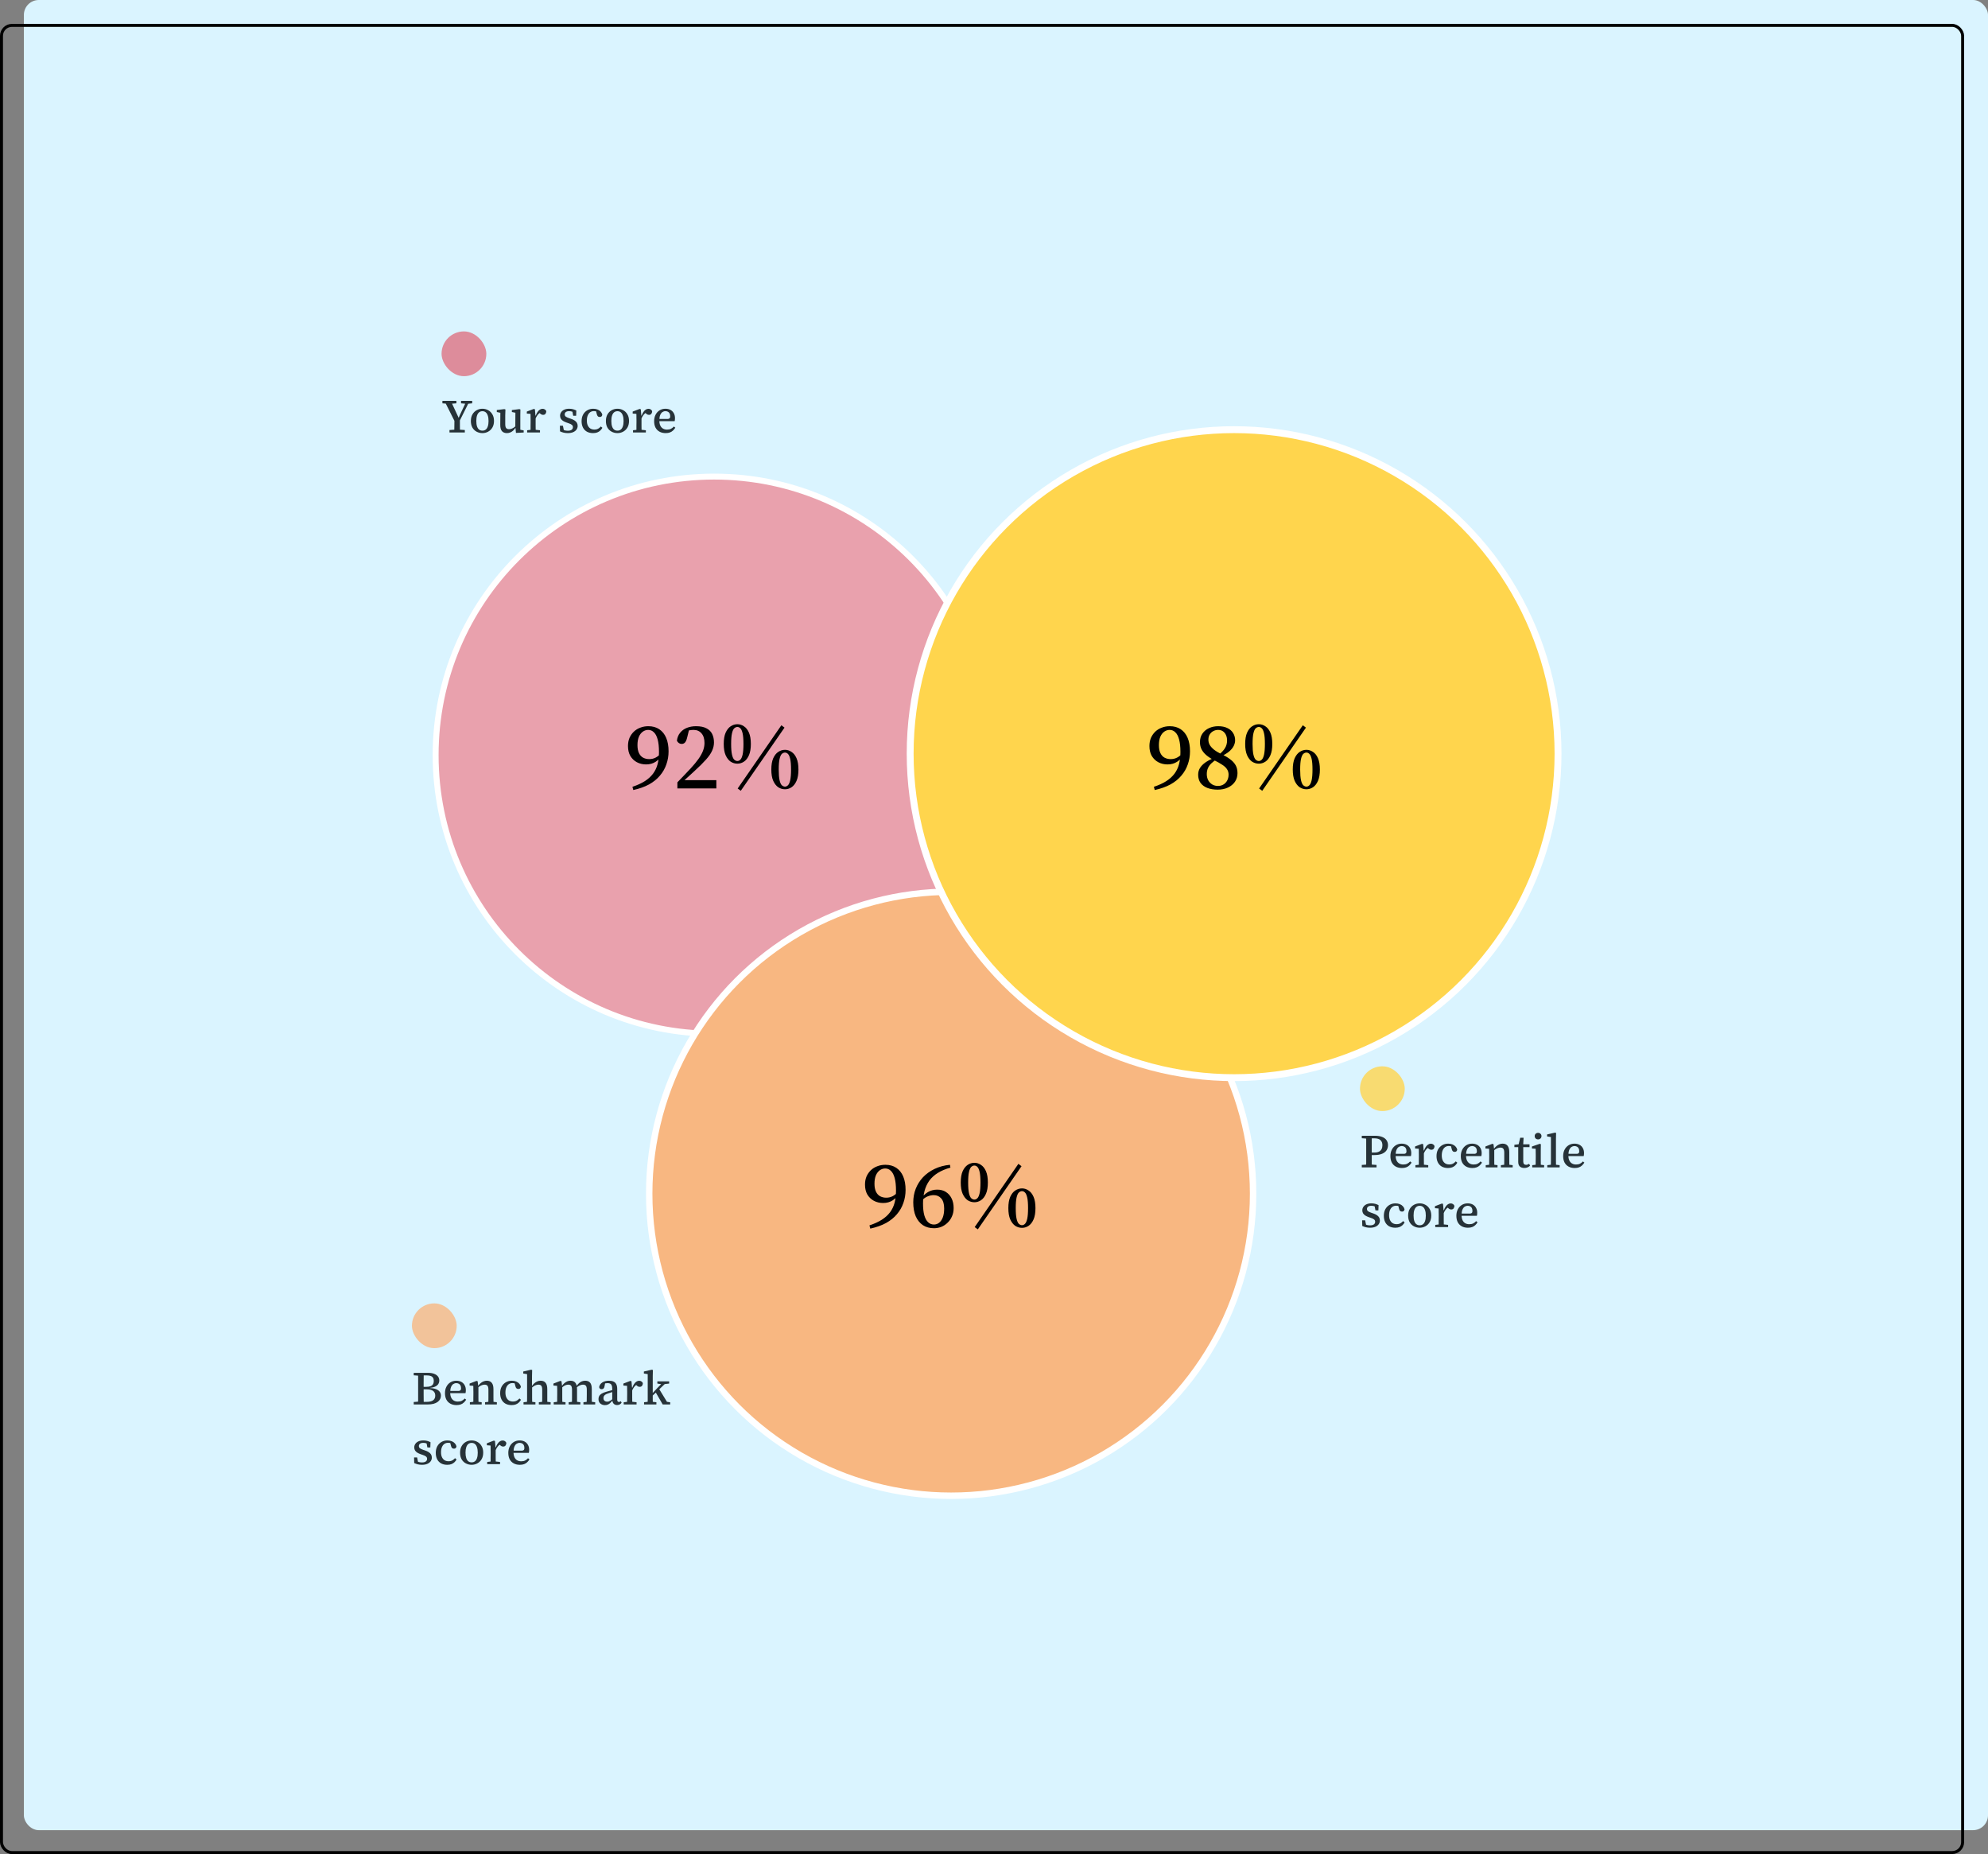 <svg width="666" height="621" viewBox="0 0 666 621" fill="none" xmlns="http://www.w3.org/2000/svg">
<rect x="0" y="0" width="666" height="621" fill="#808080" stroke="none"/>
<g clip-path="url(#clip0_2281_9020)">
<rect x="8" width="658" height="613" rx="4" fill="#DAF4FF"/>
<circle cx="239.24" cy="252.932" r="93.299" fill="#E9A1AD" stroke="white" stroke-width="1.985"/>
<circle cx="318.645" cy="399.825" r="101.155" fill="#F8B781" stroke="white" stroke-width="2.152"/>
<circle cx="413.433" cy="252.433" r="108.521" fill="#FFD54D" stroke="white" stroke-width="2.309"/>
<path d="M212.161 264.61L211.875 263.53C213.526 262.98 214.913 262.345 216.036 261.625C217.158 260.905 218.068 260.079 218.767 259.147C219.466 258.216 219.974 257.157 220.292 255.971C220.609 254.764 220.768 253.399 220.768 251.874C220.768 250.159 220.62 248.761 220.323 247.682C220.027 246.58 219.603 245.776 219.053 245.268C218.523 244.738 217.888 244.474 217.147 244.474C216.512 244.474 215.919 244.664 215.369 245.045C214.818 245.426 214.373 245.998 214.035 246.76C213.717 247.523 213.558 248.465 213.558 249.587C213.558 250.667 213.728 251.556 214.066 252.255C214.405 252.954 214.871 253.462 215.464 253.78C216.078 254.097 216.755 254.256 217.497 254.256C218.28 254.256 219 254.087 219.656 253.748C220.313 253.409 220.937 252.89 221.53 252.192L222.197 252.509H221.975C221.361 253.674 220.588 254.553 219.656 255.145C218.746 255.738 217.676 256.035 216.448 256.035C215.326 256.035 214.299 255.791 213.368 255.304C212.457 254.817 211.727 254.118 211.176 253.208C210.647 252.297 210.382 251.186 210.382 249.873C210.382 248.857 210.551 247.946 210.89 247.142C211.25 246.337 211.737 245.638 212.351 245.045C212.986 244.452 213.717 244.008 214.543 243.711C215.369 243.394 216.258 243.235 217.211 243.235C218.629 243.235 219.847 243.574 220.863 244.251C221.88 244.929 222.652 245.892 223.182 247.142C223.711 248.391 223.976 249.894 223.976 251.652C223.976 253.176 223.732 254.627 223.245 256.003C222.779 257.379 222.06 258.639 221.086 259.783C220.133 260.926 218.915 261.911 217.433 262.736C215.951 263.541 214.193 264.166 212.161 264.61ZM226.929 264.07V262.038C227.733 261.233 228.506 260.428 229.247 259.624C230.01 258.819 230.74 258.046 231.439 257.305C232.455 256.204 233.302 255.177 233.98 254.224C234.657 253.272 235.166 252.361 235.504 251.493C235.843 250.604 236.013 249.725 236.013 248.857C236.013 247.459 235.674 246.379 234.996 245.617C234.34 244.855 233.45 244.474 232.328 244.474C231.905 244.474 231.418 244.527 230.867 244.632C230.338 244.738 229.787 244.929 229.216 245.204L230.931 244.061L230.232 246.919C230.105 247.47 229.957 247.914 229.787 248.253C229.618 248.571 229.417 248.804 229.184 248.952C228.951 249.1 228.686 249.174 228.39 249.174C228.03 249.174 227.712 249.079 227.437 248.888C227.162 248.698 226.939 248.433 226.77 248.094C226.897 247.036 227.257 246.146 227.85 245.426C228.443 244.685 229.205 244.135 230.137 243.775C231.068 243.415 232.085 243.235 233.186 243.235C234.626 243.235 235.78 243.468 236.648 243.934C237.537 244.378 238.183 245.014 238.585 245.839C238.988 246.665 239.189 247.607 239.189 248.666C239.189 249.619 238.977 250.551 238.553 251.461C238.151 252.372 237.463 253.367 236.489 254.447C235.536 255.527 234.245 256.808 232.614 258.29C232.233 258.629 231.82 259.01 231.375 259.433C230.952 259.835 230.497 260.248 230.01 260.672C229.544 261.095 229.067 261.529 228.58 261.974L228.993 260.672V261.307H239.983V264.07H226.929ZM247.033 255.781C246.228 255.781 245.477 255.558 244.778 255.114C244.1 254.648 243.539 253.928 243.095 252.954C242.671 251.98 242.459 250.72 242.459 249.174C242.459 247.629 242.671 246.369 243.095 245.395C243.539 244.421 244.1 243.711 244.778 243.267C245.477 242.801 246.228 242.568 247.033 242.568C247.816 242.568 248.547 242.801 249.224 243.267C249.923 243.711 250.484 244.421 250.908 245.395C251.331 246.369 251.543 247.629 251.543 249.174C251.543 250.72 251.331 251.98 250.908 252.954C250.484 253.928 249.923 254.648 249.224 255.114C248.547 255.558 247.816 255.781 247.033 255.781ZM247.033 254.891C247.393 254.891 247.721 254.743 248.018 254.447C248.335 254.15 248.589 253.589 248.78 252.763C248.97 251.916 249.066 250.72 249.066 249.174C249.066 247.629 248.97 246.443 248.78 245.617C248.589 244.791 248.335 244.23 248.018 243.934C247.721 243.637 247.393 243.489 247.033 243.489C246.673 243.489 246.324 243.637 245.985 243.934C245.667 244.23 245.413 244.791 245.223 245.617C245.032 246.443 244.937 247.629 244.937 249.174C244.937 250.72 245.032 251.916 245.223 252.763C245.413 253.589 245.667 254.15 245.985 254.447C246.324 254.743 246.673 254.891 247.033 254.891ZM248.176 264.864L247.128 264.102L261.77 242.917L262.818 243.711L248.176 264.864ZM262.977 264.356C262.172 264.356 261.421 264.134 260.722 263.689C260.044 263.223 259.483 262.503 259.039 261.529C258.615 260.555 258.403 259.296 258.403 257.75C258.403 256.204 258.615 254.944 259.039 253.97C259.483 252.996 260.044 252.287 260.722 251.842C261.421 251.376 262.172 251.144 262.977 251.144C263.76 251.144 264.491 251.376 265.169 251.842C265.867 252.287 266.428 252.996 266.852 253.97C267.275 254.944 267.487 256.204 267.487 257.75C267.487 259.296 267.275 260.555 266.852 261.529C266.428 262.503 265.867 263.223 265.169 263.689C264.491 264.134 263.76 264.356 262.977 264.356ZM262.977 263.467C263.337 263.467 263.665 263.319 263.962 263.022C264.279 262.726 264.533 262.165 264.724 261.339C264.914 260.492 265.01 259.296 265.01 257.75C265.01 256.204 264.914 255.018 264.724 254.193C264.533 253.367 264.279 252.806 263.962 252.509C263.665 252.213 263.337 252.065 262.977 252.065C262.617 252.065 262.268 252.213 261.929 252.509C261.611 252.806 261.357 253.367 261.167 254.193C260.976 255.018 260.881 256.204 260.881 257.75C260.881 259.296 260.976 260.492 261.167 261.339C261.357 262.165 261.611 262.726 261.929 263.022C262.268 263.319 262.617 263.467 262.977 263.467Z" fill="black"/>
<path d="M291.563 411.509L291.277 410.429C292.929 409.878 294.316 409.243 295.438 408.523C296.56 407.803 297.471 406.977 298.169 406.046C298.868 405.114 299.376 404.055 299.694 402.87C300.011 401.663 300.17 400.297 300.17 398.772C300.17 397.057 300.022 395.66 299.726 394.58C299.429 393.479 299.006 392.674 298.455 392.166C297.926 391.637 297.291 391.372 296.549 391.372C295.914 391.372 295.321 391.563 294.771 391.944C294.22 392.325 293.776 392.897 293.437 393.659C293.119 394.421 292.96 395.363 292.96 396.486C292.96 397.566 293.13 398.455 293.469 399.154C293.807 399.852 294.273 400.361 294.866 400.678C295.48 400.996 296.158 401.155 296.899 401.155C297.682 401.155 298.402 400.985 299.059 400.646C299.715 400.308 300.34 399.789 300.933 399.09L301.6 399.408H301.377C300.763 400.572 299.99 401.451 299.059 402.044C298.148 402.637 297.079 402.933 295.851 402.933C294.729 402.933 293.702 402.69 292.77 402.203C291.859 401.716 291.129 401.017 290.578 400.106C290.049 399.196 289.784 398.084 289.784 396.771C289.784 395.755 289.954 394.845 290.293 394.04C290.652 393.235 291.14 392.537 291.754 391.944C292.389 391.351 293.119 390.906 293.945 390.61C294.771 390.292 295.66 390.133 296.613 390.133C298.032 390.133 299.249 390.472 300.266 391.15C301.282 391.827 302.055 392.791 302.584 394.04C303.113 395.289 303.378 396.793 303.378 398.55C303.378 400.075 303.135 401.525 302.648 402.901C302.182 404.278 301.462 405.538 300.488 406.681C299.535 407.824 298.318 408.809 296.835 409.635C295.353 410.439 293.596 411.064 291.563 411.509ZM312.906 411.382C311.466 411.382 310.227 411.043 309.19 410.365C308.152 409.667 307.348 408.671 306.776 407.38C306.225 406.067 305.95 404.511 305.95 402.711C305.95 401.102 306.225 399.588 306.776 398.169C307.348 396.729 308.152 395.448 309.19 394.326C310.248 393.204 311.54 392.272 313.065 391.531C314.589 390.79 316.315 390.324 318.242 390.133L318.4 391.086C316.77 391.531 315.362 392.124 314.176 392.865C313.012 393.585 312.059 394.453 311.318 395.469C310.598 396.486 310.068 397.629 309.73 398.899C309.391 400.17 309.221 401.578 309.221 403.124C309.221 404.733 309.37 406.056 309.666 407.094C309.963 408.11 310.386 408.873 310.937 409.381C311.487 409.889 312.133 410.143 312.874 410.143C313.53 410.143 314.113 409.942 314.621 409.539C315.15 409.116 315.563 408.513 315.86 407.729C316.156 406.924 316.304 405.94 316.304 404.775C316.304 403.272 315.976 402.15 315.32 401.409C314.684 400.668 313.848 400.297 312.81 400.297C312.133 400.297 311.434 400.445 310.714 400.742C309.994 401.038 309.317 401.546 308.682 402.266L308.078 401.822H308.269C309.031 400.72 309.878 399.884 310.81 399.312C311.762 398.741 312.81 398.455 313.954 398.455C315.118 398.455 316.103 398.72 316.908 399.249C317.733 399.778 318.369 400.509 318.813 401.44C319.258 402.351 319.48 403.41 319.48 404.617C319.48 405.675 319.29 406.617 318.909 407.443C318.549 408.269 318.051 408.978 317.416 409.571C316.802 410.164 316.103 410.619 315.32 410.937C314.536 411.233 313.732 411.382 312.906 411.382ZM326.435 402.679C325.631 402.679 324.879 402.457 324.18 402.012C323.503 401.546 322.942 400.826 322.497 399.852C322.073 398.878 321.862 397.618 321.862 396.073C321.862 394.527 322.073 393.267 322.497 392.293C322.942 391.319 323.503 390.61 324.18 390.165C324.879 389.699 325.631 389.466 326.435 389.466C327.219 389.466 327.949 389.699 328.627 390.165C329.326 390.61 329.887 391.319 330.31 392.293C330.734 393.267 330.945 394.527 330.945 396.073C330.945 397.618 330.734 398.878 330.31 399.852C329.887 400.826 329.326 401.546 328.627 402.012C327.949 402.457 327.219 402.679 326.435 402.679ZM326.435 401.79C326.795 401.79 327.123 401.642 327.42 401.345C327.737 401.049 327.992 400.488 328.182 399.662C328.373 398.815 328.468 397.618 328.468 396.073C328.468 394.527 328.373 393.341 328.182 392.515C327.992 391.69 327.737 391.129 327.42 390.832C327.123 390.536 326.795 390.387 326.435 390.387C326.075 390.387 325.726 390.536 325.387 390.832C325.07 391.129 324.815 391.69 324.625 392.515C324.434 393.341 324.339 394.527 324.339 396.073C324.339 397.618 324.434 398.815 324.625 399.662C324.815 400.488 325.07 401.049 325.387 401.345C325.726 401.642 326.075 401.79 326.435 401.79ZM327.579 411.763L326.531 411.001L341.172 389.816L342.221 390.61L327.579 411.763ZM342.379 411.255C341.575 411.255 340.823 411.032 340.124 410.588C339.447 410.122 338.886 409.402 338.441 408.428C338.018 407.454 337.806 406.194 337.806 404.648C337.806 403.103 338.018 401.843 338.441 400.869C338.886 399.895 339.447 399.185 340.124 398.741C340.823 398.275 341.575 398.042 342.379 398.042C343.163 398.042 343.893 398.275 344.571 398.741C345.27 399.185 345.831 399.895 346.254 400.869C346.678 401.843 346.889 403.103 346.889 404.648C346.889 406.194 346.678 407.454 346.254 408.428C345.831 409.402 345.27 410.122 344.571 410.588C343.893 411.032 343.163 411.255 342.379 411.255ZM342.379 410.365C342.739 410.365 343.068 410.217 343.364 409.921C343.682 409.624 343.936 409.063 344.126 408.237C344.317 407.39 344.412 406.194 344.412 404.648C344.412 403.103 344.317 401.917 344.126 401.091C343.936 400.265 343.682 399.704 343.364 399.408C343.068 399.111 342.739 398.963 342.379 398.963C342.019 398.963 341.67 399.111 341.331 399.408C341.014 399.704 340.76 400.265 340.569 401.091C340.378 401.917 340.283 403.103 340.283 404.648C340.283 406.194 340.378 407.39 340.569 408.237C340.76 409.063 341.014 409.624 341.331 409.921C341.67 410.217 342.019 410.365 342.379 410.365Z" fill="black"/>
<path d="M386.848 264.61L386.562 263.53C388.214 262.98 389.601 262.345 390.723 261.625C391.845 260.905 392.756 260.079 393.454 259.147C394.153 258.216 394.661 257.157 394.979 255.971C395.297 254.764 395.455 253.399 395.455 251.874C395.455 250.159 395.307 248.761 395.011 247.682C394.714 246.58 394.291 245.776 393.74 245.268C393.211 244.738 392.576 244.474 391.835 244.474C391.199 244.474 390.607 244.664 390.056 245.045C389.505 245.426 389.061 245.998 388.722 246.76C388.404 247.523 388.246 248.465 388.246 249.587C388.246 250.667 388.415 251.556 388.754 252.255C389.093 252.954 389.558 253.462 390.151 253.78C390.765 254.097 391.443 254.256 392.184 254.256C392.967 254.256 393.687 254.087 394.344 253.748C395 253.409 395.625 252.89 396.218 252.192L396.885 252.509H396.662C396.048 253.674 395.275 254.553 394.344 255.145C393.433 255.738 392.364 256.035 391.136 256.035C390.014 256.035 388.987 255.791 388.055 255.304C387.145 254.817 386.414 254.118 385.864 253.208C385.334 252.297 385.07 251.186 385.07 249.873C385.07 248.857 385.239 247.946 385.578 247.142C385.938 246.337 386.425 245.638 387.039 245.045C387.674 244.452 388.404 244.008 389.23 243.711C390.056 243.394 390.945 243.235 391.898 243.235C393.317 243.235 394.534 243.574 395.551 244.251C396.567 244.929 397.34 245.892 397.869 247.142C398.399 248.391 398.663 249.894 398.663 251.652C398.663 253.176 398.42 254.627 397.933 256.003C397.467 257.379 396.747 258.639 395.773 259.783C394.82 260.926 393.603 261.911 392.12 262.736C390.638 263.541 388.881 264.166 386.848 264.61ZM407.937 264.483C406.624 264.483 405.47 264.293 404.475 263.912C403.501 263.53 402.739 262.969 402.188 262.228C401.659 261.466 401.394 260.555 401.394 259.497C401.394 258.65 401.595 257.898 401.997 257.242C402.4 256.585 402.982 255.982 403.744 255.431C404.528 254.881 405.481 254.362 406.603 253.875V253.653L407.746 254.224C406.984 254.69 406.338 255.177 405.809 255.685C405.301 256.172 404.92 256.712 404.665 257.305C404.411 257.877 404.284 258.533 404.284 259.274C404.284 260.037 404.443 260.725 404.761 261.339C405.099 261.932 405.544 262.398 406.095 262.736C406.666 263.075 407.312 263.245 408.032 263.245C409.091 263.245 409.948 262.885 410.605 262.165C411.261 261.445 411.589 260.545 411.589 259.465C411.589 258.766 411.409 258.152 411.049 257.623C410.711 257.093 410.171 256.596 409.43 256.13C408.71 255.643 407.799 255.135 406.698 254.605C405.703 254.097 404.856 253.547 404.157 252.954C403.458 252.361 402.919 251.705 402.537 250.985C402.177 250.265 401.997 249.46 401.997 248.571C401.997 247.449 402.273 246.496 402.823 245.712C403.374 244.908 404.115 244.294 405.047 243.87C405.978 243.447 407.005 243.235 408.127 243.235C409.313 243.235 410.319 243.436 411.145 243.838C411.992 244.22 412.637 244.77 413.082 245.49C413.548 246.21 413.781 247.036 413.781 247.967C413.781 248.539 413.633 249.143 413.336 249.778C413.04 250.413 412.542 251.038 411.843 251.652C411.166 252.245 410.213 252.816 408.985 253.367V253.589L408 253.049C409.144 252.16 409.938 251.334 410.382 250.572C410.848 249.81 411.081 248.963 411.081 248.031C411.081 247.353 410.965 246.75 410.732 246.221C410.499 245.691 410.16 245.268 409.715 244.95C409.271 244.632 408.72 244.474 408.064 244.474C407.492 244.474 406.952 244.611 406.444 244.887C405.957 245.141 405.565 245.511 405.269 245.998C404.972 246.464 404.824 247.046 404.824 247.745C404.824 248.359 404.972 248.941 405.269 249.492C405.586 250.042 406.074 250.582 406.73 251.112C407.386 251.62 408.254 252.139 409.334 252.668C410.435 253.176 411.367 253.727 412.129 254.32C412.913 254.891 413.516 255.548 413.94 256.289C414.363 257.03 414.575 257.919 414.575 258.957C414.575 260.037 414.289 261 413.717 261.847C413.146 262.673 412.362 263.319 411.367 263.784C410.372 264.25 409.228 264.483 407.937 264.483ZM421.72 255.781C420.916 255.781 420.164 255.558 419.465 255.114C418.788 254.648 418.227 253.928 417.782 252.954C417.359 251.98 417.147 250.72 417.147 249.174C417.147 247.629 417.359 246.369 417.782 245.395C418.227 244.421 418.788 243.711 419.465 243.267C420.164 242.801 420.916 242.568 421.72 242.568C422.504 242.568 423.234 242.801 423.912 243.267C424.611 243.711 425.172 244.421 425.595 245.395C426.019 246.369 426.231 247.629 426.231 249.174C426.231 250.72 426.019 251.98 425.595 252.954C425.172 253.928 424.611 254.648 423.912 255.114C423.234 255.558 422.504 255.781 421.72 255.781ZM421.72 254.891C422.08 254.891 422.409 254.743 422.705 254.447C423.023 254.15 423.277 253.589 423.467 252.763C423.658 251.916 423.753 250.72 423.753 249.174C423.753 247.629 423.658 246.443 423.467 245.617C423.277 244.791 423.023 244.23 422.705 243.934C422.409 243.637 422.08 243.489 421.72 243.489C421.36 243.489 421.011 243.637 420.672 243.934C420.355 244.23 420.101 244.791 419.91 245.617C419.719 246.443 419.624 247.629 419.624 249.174C419.624 250.72 419.719 251.916 419.91 252.763C420.101 253.589 420.355 254.15 420.672 254.447C421.011 254.743 421.36 254.891 421.72 254.891ZM422.864 264.864L421.816 264.102L436.458 242.917L437.506 243.711L422.864 264.864ZM437.665 264.356C436.86 264.356 436.108 264.134 435.41 263.689C434.732 263.223 434.171 262.503 433.726 261.529C433.303 260.555 433.091 259.296 433.091 257.75C433.091 256.204 433.303 254.944 433.726 253.97C434.171 252.996 434.732 252.287 435.41 251.842C436.108 251.376 436.86 251.144 437.665 251.144C438.448 251.144 439.179 251.376 439.856 251.842C440.555 252.287 441.116 252.996 441.539 253.97C441.963 254.944 442.175 256.204 442.175 257.75C442.175 259.296 441.963 260.555 441.539 261.529C441.116 262.503 440.555 263.223 439.856 263.689C439.179 264.134 438.448 264.356 437.665 264.356ZM437.665 263.467C438.025 263.467 438.353 263.319 438.649 263.022C438.967 262.726 439.221 262.165 439.411 261.339C439.602 260.492 439.697 259.296 439.697 257.75C439.697 256.204 439.602 255.018 439.411 254.193C439.221 253.367 438.967 252.806 438.649 252.509C438.353 252.213 438.025 252.065 437.665 252.065C437.305 252.065 436.955 252.213 436.616 252.509C436.299 252.806 436.045 253.367 435.854 254.193C435.664 255.018 435.568 256.204 435.568 257.75C435.568 259.296 435.664 260.492 435.854 261.339C436.045 262.165 436.299 262.726 436.616 263.022C436.955 263.319 437.305 263.467 437.665 263.467Z" fill="black"/>
<g opacity="0.8">
<rect x="455.609" y="357.148" width="15" height="15" rx="7.5" fill="#FFD54D"/>
</g>
<path d="M456.213 391.008V390.182L458.341 390.023H458.944L461.152 390.182V391.008H456.213ZM457.658 391.008C457.679 390.468 457.69 389.928 457.69 389.388C457.69 388.848 457.69 388.303 457.69 387.752C457.69 387.202 457.69 386.651 457.69 386.101V385.323C457.69 384.772 457.69 384.227 457.69 383.687C457.69 383.136 457.69 382.591 457.69 382.051C457.69 381.501 457.679 380.955 457.658 380.415H459.58C459.569 380.945 459.558 381.485 459.548 382.035C459.548 382.586 459.548 383.136 459.548 383.687C459.548 384.227 459.548 384.772 459.548 385.323V386.339C459.548 386.837 459.548 387.339 459.548 387.848C459.548 388.356 459.548 388.875 459.548 389.404C459.558 389.923 459.569 390.457 459.58 391.008H457.658ZM458.674 386.879V386.037H460.389C461.046 386.037 461.57 385.937 461.962 385.735C462.364 385.534 462.655 385.254 462.835 384.894C463.026 384.523 463.121 384.089 463.121 383.592C463.121 382.84 462.904 382.268 462.47 381.876C462.046 381.474 461.369 381.273 460.437 381.273H458.77V380.415H460.628C461.612 380.415 462.422 380.548 463.057 380.812C463.703 381.067 464.185 381.432 464.503 381.908C464.831 382.385 464.995 382.94 464.995 383.576C464.995 384.19 464.836 384.751 464.518 385.259C464.201 385.757 463.698 386.154 463.01 386.45C462.332 386.736 461.438 386.879 460.326 386.879H458.674ZM456.213 381.241V380.415H458.468V381.4H458.261L456.213 381.241ZM469.658 391.214C468.874 391.214 468.192 391.055 467.609 390.738C467.027 390.42 466.577 389.965 466.259 389.372C465.952 388.769 465.799 388.054 465.799 387.228C465.799 386.392 465.963 385.661 466.291 385.037C466.619 384.412 467.069 383.925 467.641 383.576C468.213 383.226 468.859 383.052 469.578 383.052C470.224 383.052 470.785 383.179 471.262 383.433C471.738 383.687 472.109 384.052 472.373 384.529C472.649 384.994 472.786 385.555 472.786 386.212C472.786 386.402 472.776 386.588 472.755 386.768C472.733 386.937 472.707 387.085 472.675 387.212H466.736V386.466H470.5C470.785 386.402 470.971 386.302 471.055 386.164C471.14 386.016 471.182 385.831 471.182 385.608C471.182 385.217 471.119 384.894 470.992 384.64C470.865 384.386 470.68 384.195 470.436 384.068C470.193 383.93 469.907 383.862 469.578 383.862C469.219 383.862 468.88 383.967 468.562 384.179C468.255 384.391 468.006 384.73 467.816 385.196C467.636 385.651 467.546 386.26 467.546 387.022C467.546 387.678 467.652 388.234 467.863 388.689C468.075 389.134 468.377 389.473 468.769 389.706C469.16 389.928 469.61 390.039 470.118 390.039C470.637 390.039 471.077 389.949 471.436 389.769C471.796 389.589 472.119 389.335 472.405 389.007L472.898 389.404C472.675 389.764 472.416 390.081 472.119 390.357C471.834 390.632 471.489 390.844 471.087 390.992C470.695 391.14 470.219 391.214 469.658 391.214ZM474.173 391.008V390.261L475.904 390.055H476.587L478.476 390.261V391.008H474.173ZM475.3 391.008C475.311 390.711 475.316 390.367 475.316 389.976C475.316 389.584 475.316 389.182 475.316 388.769C475.327 388.345 475.332 387.964 475.332 387.625V386.784C475.332 386.508 475.327 386.265 475.316 386.053C475.316 385.831 475.316 385.619 475.316 385.418C475.316 385.206 475.311 384.989 475.3 384.767L474.062 384.671V384.004L476.38 383.115L476.777 383.226L476.952 385.307L477.015 385.323V387.625C477.015 387.964 477.015 388.345 477.015 388.769C477.026 389.182 477.031 389.584 477.031 389.976C477.042 390.367 477.047 390.711 477.047 391.008H475.3ZM476.904 386.577L476.698 385.386H477.047C477.216 384.899 477.418 384.486 477.651 384.147C477.883 383.798 478.143 383.533 478.429 383.353C478.715 383.163 479.022 383.068 479.35 383.068C479.657 383.068 479.916 383.147 480.128 383.306C480.35 383.454 480.504 383.645 480.588 383.877C480.578 384.237 480.483 384.534 480.303 384.767C480.123 384.989 479.863 385.1 479.524 385.1C479.313 385.1 479.117 385.053 478.937 384.957C478.767 384.862 478.609 384.74 478.46 384.592L478.079 384.211L478.873 384.179C478.397 384.412 477.995 384.735 477.666 385.148C477.349 385.561 477.095 386.037 476.904 386.577ZM485.072 391.214C484.289 391.214 483.606 391.055 483.024 390.738C482.452 390.41 482.013 389.949 481.706 389.356C481.399 388.753 481.245 388.043 481.245 387.228C481.245 386.371 481.415 385.63 481.753 385.005C482.103 384.38 482.574 383.899 483.167 383.56C483.76 383.221 484.416 383.052 485.136 383.052C485.687 383.052 486.179 383.142 486.613 383.322C487.047 383.502 487.396 383.745 487.661 384.052C487.936 384.359 488.111 384.693 488.185 385.053C488.143 385.296 488.053 385.487 487.915 385.624C487.777 385.751 487.587 385.815 487.343 385.815C487.058 385.815 486.835 385.73 486.676 385.561C486.518 385.391 486.406 385.158 486.343 384.862L485.994 383.496L486.93 384.227C486.687 384.1 486.433 384.004 486.168 383.941C485.914 383.877 485.639 383.846 485.342 383.846C484.898 383.846 484.495 383.967 484.136 384.211C483.786 384.454 483.511 384.814 483.31 385.291C483.109 385.757 483.008 386.328 483.008 387.006C483.008 387.694 483.119 388.26 483.341 388.705C483.564 389.15 483.86 389.483 484.231 389.706C484.612 389.917 485.041 390.023 485.517 390.023C485.824 390.023 486.105 389.986 486.359 389.912C486.613 389.838 486.846 389.721 487.058 389.563C487.28 389.404 487.492 389.213 487.693 388.991L488.217 389.436C488.016 389.785 487.777 390.092 487.502 390.357C487.227 390.621 486.888 390.833 486.486 390.992C486.094 391.14 485.623 391.214 485.072 391.214ZM493.246 391.214C492.463 391.214 491.78 391.055 491.198 390.738C490.615 390.42 490.165 389.965 489.848 389.372C489.541 388.769 489.387 388.054 489.387 387.228C489.387 386.392 489.551 385.661 489.879 385.037C490.208 384.412 490.658 383.925 491.229 383.576C491.801 383.226 492.447 383.052 493.167 383.052C493.813 383.052 494.374 383.179 494.85 383.433C495.326 383.687 495.697 384.052 495.962 384.529C496.237 384.994 496.375 385.555 496.375 386.212C496.375 386.402 496.364 386.588 496.343 386.768C496.322 386.937 496.295 387.085 496.263 387.212H490.324V386.466H494.088C494.374 386.402 494.559 386.302 494.644 386.164C494.728 386.016 494.771 385.831 494.771 385.608C494.771 385.217 494.707 384.894 494.58 384.64C494.453 384.386 494.268 384.195 494.024 384.068C493.781 383.93 493.495 383.862 493.167 383.862C492.807 383.862 492.468 383.967 492.15 384.179C491.843 384.391 491.595 384.73 491.404 385.196C491.224 385.651 491.134 386.26 491.134 387.022C491.134 387.678 491.24 388.234 491.452 388.689C491.663 389.134 491.965 389.473 492.357 389.706C492.749 389.928 493.198 390.039 493.707 390.039C494.225 390.039 494.665 389.949 495.025 389.769C495.385 389.589 495.708 389.335 495.993 389.007L496.486 389.404C496.263 389.764 496.004 390.081 495.708 390.357C495.422 390.632 495.078 390.844 494.675 390.992C494.284 391.14 493.807 391.214 493.246 391.214ZM497.729 391.008V390.261L499.444 390.055H500.064L501.683 390.261V391.008H497.729ZM498.873 391.008C498.883 390.711 498.888 390.367 498.888 389.976C498.888 389.584 498.888 389.182 498.888 388.769C498.899 388.345 498.904 387.964 498.904 387.625V386.784C498.904 386.508 498.899 386.265 498.888 386.053C498.888 385.831 498.888 385.619 498.888 385.418C498.888 385.206 498.883 384.989 498.873 384.767L497.634 384.671V384.004L499.937 383.115L500.334 383.226L500.54 384.973L500.588 384.989V387.625C500.588 387.964 500.588 388.345 500.588 388.769C500.598 389.182 500.604 389.584 500.604 389.976C500.614 390.367 500.619 390.711 500.619 391.008H498.873ZM502.811 391.008V390.261L504.494 390.055H505.098L506.765 390.261V391.008H502.811ZM503.907 391.008C503.917 390.711 503.923 390.373 503.923 389.991C503.933 389.6 503.938 389.197 503.938 388.785C503.938 388.361 503.938 387.975 503.938 387.625V386.101C503.938 385.465 503.838 385.021 503.637 384.767C503.436 384.502 503.113 384.37 502.668 384.37C502.414 384.37 502.16 384.412 501.906 384.497C501.652 384.571 501.392 384.687 501.128 384.846C500.863 385.005 500.593 385.206 500.318 385.45L500.207 384.703H500.556C500.789 384.375 501.054 384.089 501.35 383.846C501.646 383.602 501.964 383.412 502.303 383.274C502.652 383.126 503.017 383.052 503.399 383.052C504.129 383.052 504.68 383.285 505.05 383.75C505.431 384.206 505.622 384.91 505.622 385.862V387.625C505.622 387.975 505.622 388.361 505.622 388.785C505.632 389.197 505.638 389.6 505.638 389.991C505.638 390.373 505.643 390.711 505.654 391.008H503.907ZM509.479 384.227V383.274H512.401V384.227H509.479ZM510.639 391.198C510.025 391.198 509.532 391.034 509.162 390.706C508.802 390.378 508.622 389.864 508.622 389.166C508.622 388.954 508.622 388.747 508.622 388.546C508.622 388.345 508.622 388.107 508.622 387.832V384.227H507.335V383.433L509.305 383.195L508.654 383.703L509.289 381.067H510.416L510.273 383.719L510.305 383.925V389.007C510.305 389.409 510.39 389.7 510.559 389.88C510.729 390.06 510.956 390.15 511.242 390.15C511.433 390.15 511.607 390.118 511.766 390.055C511.925 389.991 512.084 389.912 512.243 389.817L512.608 390.373C512.491 390.521 512.338 390.658 512.147 390.785C511.957 390.913 511.734 391.013 511.48 391.087C511.237 391.161 510.956 391.198 510.639 391.198ZM513.315 391.008V390.261L515.03 390.055H515.633L517.301 390.261V391.008H513.315ZM514.458 391.008C514.458 390.711 514.458 390.367 514.458 389.976C514.469 389.584 514.474 389.182 514.474 388.769C514.485 388.345 514.49 387.964 514.49 387.625V386.815C514.49 386.413 514.485 386.058 514.474 385.751C514.474 385.434 514.469 385.106 514.458 384.767L513.219 384.671V384.004L515.808 383.115L516.205 383.226L516.173 385.291V387.609C516.173 387.959 516.173 388.345 516.173 388.769C516.184 389.182 516.189 389.584 516.189 389.976C516.189 390.367 516.194 390.711 516.205 391.008H514.458ZM515.268 381.622C514.95 381.622 514.68 381.522 514.458 381.321C514.246 381.109 514.141 380.844 514.141 380.527C514.141 380.209 514.246 379.95 514.458 379.748C514.68 379.537 514.95 379.431 515.268 379.431C515.596 379.431 515.866 379.537 516.078 379.748C516.3 379.95 516.411 380.209 516.411 380.527C516.411 380.844 516.3 381.109 516.078 381.321C515.866 381.522 515.596 381.622 515.268 381.622ZM518.353 391.008V390.261L520.1 390.055H520.719L522.498 390.261V391.008H518.353ZM519.544 391.008C519.554 390.627 519.56 390.251 519.56 389.88C519.57 389.499 519.576 389.123 519.576 388.753C519.576 388.372 519.576 387.996 519.576 387.625V380.844L518.289 380.638V379.971L520.91 379.367L521.307 379.447L521.259 381.575V387.625C521.259 387.996 521.259 388.372 521.259 388.753C521.269 389.123 521.275 389.499 521.275 389.88C521.275 390.251 521.28 390.627 521.291 391.008H519.544ZM527.535 391.214C526.752 391.214 526.069 391.055 525.487 390.738C524.904 390.42 524.454 389.965 524.137 389.372C523.83 388.769 523.676 388.054 523.676 387.228C523.676 386.392 523.84 385.661 524.169 385.037C524.497 384.412 524.947 383.925 525.518 383.576C526.09 383.226 526.736 383.052 527.456 383.052C528.102 383.052 528.663 383.179 529.139 383.433C529.616 383.687 529.986 384.052 530.251 384.529C530.526 384.994 530.664 385.555 530.664 386.212C530.664 386.402 530.653 386.588 530.632 386.768C530.611 386.937 530.584 387.085 530.553 387.212H524.613V386.466H528.377C528.663 386.402 528.848 386.302 528.933 386.164C529.017 386.016 529.06 385.831 529.06 385.608C529.06 385.217 528.996 384.894 528.869 384.64C528.742 384.386 528.557 384.195 528.313 384.068C528.07 383.93 527.784 383.862 527.456 383.862C527.096 383.862 526.757 383.967 526.439 384.179C526.132 384.391 525.884 384.73 525.693 385.196C525.513 385.651 525.423 386.26 525.423 387.022C525.423 387.678 525.529 388.234 525.741 388.689C525.952 389.134 526.254 389.473 526.646 389.706C527.038 389.928 527.488 390.039 527.996 390.039C528.515 390.039 528.954 389.949 529.314 389.769C529.674 389.589 529.997 389.335 530.283 389.007L530.775 389.404C530.553 389.764 530.293 390.081 529.997 390.357C529.711 390.632 529.367 390.844 528.964 390.992C528.573 391.14 528.096 391.214 527.535 391.214ZM458.976 411.214C458.468 411.214 457.997 411.161 457.563 411.055C457.139 410.95 456.742 410.807 456.372 410.627L456.324 408.737H457.34L457.737 410.674L456.991 410.69V409.864C457.256 410.044 457.557 410.182 457.896 410.277C458.235 410.373 458.6 410.42 458.992 410.42C459.384 410.42 459.707 410.367 459.961 410.261C460.215 410.156 460.4 410.013 460.516 409.833C460.633 409.653 460.691 409.452 460.691 409.229C460.691 408.901 460.575 408.642 460.342 408.451C460.109 408.25 459.728 408.065 459.198 407.895L458.595 407.689C458.14 407.53 457.748 407.35 457.42 407.149C457.092 406.948 456.837 406.704 456.657 406.418C456.478 406.122 456.388 405.778 456.388 405.386C456.388 404.952 456.509 404.56 456.753 404.211C456.996 403.851 457.34 403.57 457.785 403.369C458.24 403.158 458.791 403.052 459.437 403.052C459.892 403.052 460.321 403.105 460.723 403.21C461.125 403.316 461.496 403.465 461.835 403.655L461.771 405.402H460.786L460.453 403.655H461.104V404.354C460.85 404.184 460.585 404.063 460.31 403.989C460.035 403.904 459.738 403.862 459.421 403.862C458.934 403.862 458.563 403.962 458.309 404.163C458.066 404.354 457.944 404.608 457.944 404.926C457.944 405.233 458.05 405.476 458.261 405.656C458.484 405.836 458.87 406.021 459.421 406.212L459.897 406.371C460.437 406.54 460.882 406.741 461.231 406.974C461.591 407.207 461.856 407.472 462.025 407.768C462.195 408.065 462.279 408.409 462.279 408.8C462.279 409.256 462.147 409.669 461.882 410.039C461.628 410.399 461.258 410.685 460.771 410.897C460.284 411.108 459.685 411.214 458.976 411.214ZM467.424 411.214C466.64 411.214 465.958 411.055 465.375 410.738C464.804 410.41 464.364 409.949 464.057 409.356C463.75 408.753 463.597 408.043 463.597 407.228C463.597 406.371 463.766 405.63 464.105 405.005C464.454 404.38 464.925 403.899 465.518 403.56C466.111 403.221 466.768 403.052 467.487 403.052C468.038 403.052 468.53 403.142 468.964 403.322C469.398 403.502 469.748 403.745 470.012 404.052C470.288 404.359 470.462 404.693 470.537 405.053C470.494 405.296 470.404 405.487 470.267 405.624C470.129 405.751 469.938 405.815 469.695 405.815C469.409 405.815 469.187 405.73 469.028 405.561C468.869 405.391 468.758 405.158 468.694 404.862L468.345 403.496L469.282 404.227C469.038 404.1 468.784 404.004 468.52 403.941C468.266 403.877 467.99 403.846 467.694 403.846C467.249 403.846 466.847 403.967 466.487 404.211C466.138 404.454 465.862 404.814 465.661 405.291C465.46 405.757 465.359 406.328 465.359 407.006C465.359 407.694 465.471 408.26 465.693 408.705C465.915 409.15 466.212 409.483 466.582 409.706C466.963 409.917 467.392 410.023 467.869 410.023C468.176 410.023 468.456 409.986 468.71 409.912C468.964 409.838 469.197 409.721 469.409 409.563C469.631 409.404 469.843 409.213 470.044 408.991L470.568 409.436C470.367 409.785 470.129 410.092 469.854 410.357C469.578 410.621 469.24 410.833 468.837 410.992C468.446 411.14 467.974 411.214 467.424 411.214ZM475.613 411.214C474.925 411.214 474.285 411.061 473.692 410.754C473.099 410.447 472.623 409.991 472.263 409.388C471.913 408.774 471.739 408.033 471.739 407.165C471.739 406.286 471.919 405.54 472.279 404.926C472.639 404.311 473.115 403.846 473.708 403.528C474.301 403.21 474.936 403.052 475.613 403.052C476.291 403.052 476.921 403.21 477.503 403.528C478.096 403.835 478.573 404.296 478.933 404.91C479.303 405.513 479.488 406.254 479.488 407.133C479.488 408.001 479.308 408.742 478.948 409.356C478.588 409.96 478.112 410.42 477.519 410.738C476.937 411.055 476.302 411.214 475.613 411.214ZM475.613 410.388C476.048 410.388 476.413 410.272 476.709 410.039C477.016 409.806 477.249 409.452 477.408 408.975C477.577 408.488 477.662 407.885 477.662 407.165C477.662 406.424 477.577 405.815 477.408 405.338C477.249 404.851 477.016 404.486 476.709 404.243C476.413 403.999 476.048 403.877 475.613 403.877C475.179 403.877 474.809 403.999 474.502 404.243C474.195 404.486 473.962 404.851 473.803 405.338C473.644 405.815 473.565 406.418 473.565 407.149C473.565 407.879 473.644 408.483 473.803 408.959C473.962 409.436 474.195 409.796 474.502 410.039C474.809 410.272 475.179 410.388 475.613 410.388ZM480.826 411.008V410.261L482.557 410.055H483.24L485.129 410.261V411.008H480.826ZM481.953 411.008C481.964 410.711 481.969 410.367 481.969 409.976C481.969 409.584 481.969 409.182 481.969 408.769C481.98 408.345 481.985 407.964 481.985 407.625V406.784C481.985 406.508 481.98 406.265 481.969 406.053C481.969 405.831 481.969 405.619 481.969 405.418C481.969 405.206 481.964 404.989 481.953 404.767L480.715 404.671V404.004L483.033 403.115L483.43 403.226L483.605 405.307L483.668 405.323V407.625C483.668 407.964 483.668 408.345 483.668 408.769C483.679 409.182 483.684 409.584 483.684 409.976C483.695 410.367 483.7 410.711 483.7 411.008H481.953ZM483.557 406.577L483.351 405.386H483.7C483.87 404.899 484.071 404.486 484.304 404.147C484.537 403.798 484.796 403.533 485.082 403.353C485.368 403.163 485.675 403.068 486.003 403.068C486.31 403.068 486.569 403.147 486.781 403.306C487.003 403.454 487.157 403.645 487.242 403.877C487.231 404.237 487.136 404.534 486.956 404.767C486.776 404.989 486.516 405.1 486.178 405.1C485.966 405.1 485.77 405.053 485.59 404.957C485.421 404.862 485.262 404.74 485.114 404.592L484.732 404.211L485.526 404.179C485.05 404.412 484.648 404.735 484.32 405.148C484.002 405.561 483.748 406.037 483.557 406.577ZM491.757 411.214C490.974 411.214 490.291 411.055 489.709 410.738C489.126 410.42 488.676 409.965 488.359 409.372C488.052 408.769 487.898 408.054 487.898 407.228C487.898 406.392 488.062 405.661 488.391 405.037C488.719 404.412 489.169 403.925 489.74 403.576C490.312 403.226 490.958 403.052 491.678 403.052C492.324 403.052 492.885 403.179 493.361 403.433C493.838 403.687 494.208 404.052 494.473 404.529C494.748 404.994 494.886 405.555 494.886 406.212C494.886 406.402 494.875 406.588 494.854 406.768C494.833 406.937 494.806 407.085 494.775 407.212H488.835V406.466H492.599C492.885 406.402 493.07 406.302 493.155 406.164C493.24 406.016 493.282 405.831 493.282 405.608C493.282 405.217 493.218 404.894 493.091 404.64C492.964 404.386 492.779 404.195 492.535 404.068C492.292 403.93 492.006 403.862 491.678 403.862C491.318 403.862 490.979 403.967 490.662 404.179C490.355 404.391 490.106 404.73 489.915 405.196C489.735 405.651 489.645 406.26 489.645 407.022C489.645 407.678 489.751 408.234 489.963 408.689C490.175 409.134 490.476 409.473 490.868 409.706C491.26 409.928 491.71 410.039 492.218 410.039C492.737 410.039 493.176 409.949 493.536 409.769C493.896 409.589 494.219 409.335 494.505 409.007L494.997 409.404C494.775 409.764 494.515 410.081 494.219 410.357C493.933 410.632 493.589 410.844 493.187 410.992C492.795 411.14 492.318 411.214 491.757 411.214Z" fill="#263238"/>
<g opacity="0.8">
<rect x="138" y="436.555" width="15" height="15" rx="7.5" fill="#F8B781"/>
</g>
<path d="M138.603 470.414V469.588L140.652 469.429H140.859V470.414H138.603ZM140.049 470.414C140.07 469.874 140.08 469.334 140.08 468.794C140.08 468.244 140.08 467.693 140.08 467.143C140.08 466.592 140.08 466.042 140.08 465.491V464.745C140.08 464.194 140.08 463.649 140.08 463.109C140.08 462.558 140.08 462.008 140.08 461.457C140.08 460.907 140.07 460.362 140.049 459.822H141.954C141.954 460.351 141.949 460.891 141.938 461.442C141.928 461.992 141.923 462.543 141.923 463.093C141.923 463.633 141.923 464.184 141.923 464.745V465.364C141.923 465.957 141.923 466.539 141.923 467.111C141.923 467.672 141.928 468.228 141.938 468.778C141.949 469.318 141.954 469.864 141.954 470.414H140.049ZM141.16 470.414V469.541H142.923C143.897 469.541 144.622 469.366 145.099 469.017C145.575 468.657 145.813 468.138 145.813 467.46C145.813 466.762 145.58 466.237 145.115 465.888C144.649 465.528 143.913 465.348 142.907 465.348H141.049V464.506H142.812C143.394 464.506 143.865 464.438 144.225 464.3C144.596 464.152 144.871 463.935 145.051 463.649C145.231 463.352 145.321 462.982 145.321 462.537C145.321 462.093 145.236 461.738 145.067 461.473C144.897 461.198 144.638 460.997 144.289 460.87C143.939 460.743 143.511 460.679 143.002 460.679H141.16V459.822H143.431C144.215 459.822 144.882 459.928 145.432 460.139C145.993 460.351 146.422 460.647 146.718 461.029C147.015 461.399 147.163 461.849 147.163 462.378C147.163 462.844 147.041 463.257 146.798 463.617C146.554 463.967 146.194 464.247 145.718 464.459C145.242 464.671 144.643 464.808 143.923 464.872V464.888C144.77 464.93 145.474 465.057 146.036 465.269C146.597 465.48 147.015 465.772 147.29 466.142C147.576 466.502 147.719 466.942 147.719 467.46C147.719 467.863 147.629 468.244 147.449 468.604C147.28 468.953 147.01 469.265 146.639 469.541C146.279 469.816 145.813 470.033 145.242 470.192C144.67 470.34 143.992 470.414 143.209 470.414H141.16ZM138.603 460.647V459.822H140.859V460.806H140.652L138.603 460.647ZM152.932 470.621C152.149 470.621 151.466 470.462 150.884 470.144C150.302 469.826 149.852 469.371 149.534 468.778C149.227 468.175 149.073 467.46 149.073 466.634C149.073 465.798 149.238 465.068 149.566 464.443C149.894 463.818 150.344 463.331 150.916 462.982C151.487 462.633 152.133 462.458 152.853 462.458C153.499 462.458 154.06 462.585 154.536 462.839C155.013 463.093 155.383 463.458 155.648 463.935C155.923 464.401 156.061 464.962 156.061 465.618C156.061 465.809 156.05 465.994 156.029 466.174C156.008 466.343 155.982 466.492 155.95 466.619H150.01V465.872H153.774C154.06 465.809 154.245 465.708 154.33 465.57C154.415 465.422 154.457 465.237 154.457 465.015C154.457 464.623 154.393 464.3 154.266 464.046C154.139 463.792 153.954 463.601 153.711 463.474C153.467 463.337 153.181 463.268 152.853 463.268C152.493 463.268 152.154 463.374 151.837 463.585C151.53 463.797 151.281 464.136 151.09 464.602C150.91 465.057 150.82 465.666 150.82 466.428C150.82 467.084 150.926 467.64 151.138 468.095C151.35 468.54 151.651 468.879 152.043 469.112C152.435 469.334 152.885 469.445 153.393 469.445C153.912 469.445 154.351 469.355 154.711 469.175C155.071 468.995 155.394 468.741 155.68 468.413L156.172 468.81C155.95 469.17 155.69 469.488 155.394 469.763C155.108 470.038 154.764 470.25 154.362 470.398C153.97 470.546 153.494 470.621 152.932 470.621ZM157.416 470.414V469.668L159.131 469.461H159.75L161.37 469.668V470.414H157.416ZM158.559 470.414C158.57 470.118 158.575 469.774 158.575 469.382C158.575 468.99 158.575 468.588 158.575 468.175C158.585 467.751 158.591 467.37 158.591 467.031V466.19C158.591 465.915 158.585 465.671 158.575 465.459C158.575 465.237 158.575 465.025 158.575 464.824C158.575 464.612 158.57 464.395 158.559 464.173L157.32 464.078V463.411L159.623 462.521L160.02 462.633L160.226 464.379L160.274 464.395V467.031C160.274 467.37 160.274 467.751 160.274 468.175C160.285 468.588 160.29 468.99 160.29 469.382C160.3 469.774 160.306 470.118 160.306 470.414H158.559ZM162.497 470.414V469.668L164.181 469.461H164.784L166.452 469.668V470.414H162.497ZM163.593 470.414C163.604 470.118 163.609 469.779 163.609 469.398C163.62 469.006 163.625 468.604 163.625 468.191C163.625 467.767 163.625 467.381 163.625 467.031V465.507C163.625 464.872 163.524 464.427 163.323 464.173C163.122 463.908 162.799 463.776 162.354 463.776C162.1 463.776 161.846 463.818 161.592 463.903C161.338 463.977 161.079 464.094 160.814 464.252C160.549 464.411 160.279 464.612 160.004 464.856L159.893 464.109H160.242C160.475 463.781 160.74 463.495 161.036 463.252C161.333 463.008 161.65 462.818 161.989 462.68C162.339 462.532 162.704 462.458 163.085 462.458C163.815 462.458 164.366 462.691 164.736 463.157C165.118 463.612 165.308 464.316 165.308 465.269V467.031C165.308 467.381 165.308 467.767 165.308 468.191C165.319 468.604 165.324 469.006 165.324 469.398C165.324 469.779 165.329 470.118 165.34 470.414H163.593ZM171.387 470.621C170.603 470.621 169.92 470.462 169.338 470.144C168.766 469.816 168.327 469.355 168.02 468.762C167.713 468.159 167.559 467.45 167.559 466.634C167.559 465.777 167.729 465.036 168.068 464.411C168.417 463.787 168.888 463.305 169.481 462.966C170.074 462.627 170.73 462.458 171.45 462.458C172.001 462.458 172.493 462.548 172.927 462.728C173.361 462.908 173.711 463.151 173.975 463.458C174.251 463.765 174.425 464.099 174.499 464.459C174.457 464.702 174.367 464.893 174.229 465.031C174.092 465.158 173.901 465.221 173.658 465.221C173.372 465.221 173.149 465.136 172.991 464.967C172.832 464.798 172.721 464.565 172.657 464.268L172.308 462.903L173.245 463.633C173.001 463.506 172.747 463.411 172.482 463.347C172.228 463.284 171.953 463.252 171.657 463.252C171.212 463.252 170.81 463.374 170.45 463.617C170.1 463.861 169.825 464.221 169.624 464.697C169.423 465.163 169.322 465.735 169.322 466.412C169.322 467.1 169.433 467.667 169.656 468.111C169.878 468.556 170.174 468.89 170.545 469.112C170.926 469.324 171.355 469.429 171.831 469.429C172.138 469.429 172.419 469.392 172.673 469.318C172.927 469.244 173.16 469.128 173.372 468.969C173.594 468.81 173.806 468.62 174.007 468.397L174.531 468.842C174.33 469.191 174.092 469.498 173.816 469.763C173.541 470.028 173.202 470.239 172.8 470.398C172.408 470.546 171.937 470.621 171.387 470.621ZM175.388 470.414V469.668L177.119 469.461H177.722L179.374 469.668V470.414H175.388ZM176.547 470.414C176.558 470.118 176.563 469.774 176.563 469.382C176.574 468.99 176.579 468.588 176.579 468.175C176.579 467.751 176.579 467.37 176.579 467.031V460.25L175.293 460.044V459.377L177.881 458.774L178.278 458.853L178.231 460.981L178.215 464.3L178.262 464.443V467.031C178.262 467.37 178.262 467.751 178.262 468.175C178.273 468.588 178.278 468.99 178.278 469.382C178.278 469.774 178.283 470.118 178.294 470.414H176.547ZM180.517 470.414V469.668L182.201 469.461H182.804L184.472 469.668V470.414H180.517ZM181.613 470.414C181.624 470.118 181.629 469.779 181.629 469.398C181.64 469.006 181.645 468.604 181.645 468.191C181.645 467.767 181.645 467.381 181.645 467.031V465.507C181.645 464.861 181.544 464.411 181.343 464.157C181.153 463.903 180.835 463.776 180.39 463.776C180.136 463.776 179.882 463.818 179.628 463.903C179.374 463.977 179.115 464.099 178.85 464.268C178.596 464.427 178.326 464.628 178.04 464.872L177.865 464.125H178.278C178.511 463.797 178.77 463.511 179.056 463.268C179.353 463.014 179.67 462.818 180.009 462.68C180.359 462.532 180.724 462.458 181.105 462.458C181.846 462.458 182.402 462.691 182.772 463.157C183.153 463.612 183.344 464.321 183.344 465.285V467.031C183.344 467.381 183.344 467.767 183.344 468.191C183.344 468.604 183.344 469.006 183.344 469.398C183.355 469.779 183.36 470.118 183.36 470.414H181.613ZM185.501 470.414V469.668L187.216 469.461H187.836L189.455 469.668V470.414H185.501ZM186.645 470.414C186.655 470.118 186.661 469.774 186.661 469.382C186.661 468.99 186.661 468.588 186.661 468.175C186.671 467.751 186.676 467.37 186.676 467.031V466.19C186.676 465.915 186.676 465.671 186.676 465.459C186.676 465.237 186.671 465.025 186.661 464.824C186.661 464.612 186.655 464.395 186.645 464.173L185.406 464.078V463.411L187.709 462.521L188.106 462.633L188.312 464.379L188.36 464.395V467.031C188.36 467.37 188.36 467.751 188.36 468.175C188.37 468.588 188.376 468.99 188.376 469.382C188.386 469.774 188.391 470.118 188.391 470.414H186.645ZM190.504 470.414V469.668L192.171 469.461H192.79L194.426 469.668V470.414H190.504ZM191.599 470.414C191.61 470.118 191.615 469.779 191.615 469.398C191.626 469.006 191.631 468.604 191.631 468.191C191.631 467.767 191.631 467.381 191.631 467.031V465.523C191.631 464.888 191.536 464.438 191.345 464.173C191.155 463.908 190.832 463.776 190.377 463.776C190.122 463.776 189.868 463.818 189.614 463.903C189.371 463.988 189.122 464.109 188.868 464.268C188.614 464.427 188.354 464.623 188.09 464.856L187.947 464.157H188.296C188.519 463.829 188.773 463.538 189.058 463.284C189.355 463.03 189.673 462.828 190.011 462.68C190.361 462.532 190.726 462.458 191.107 462.458C191.848 462.458 192.399 462.691 192.759 463.157C193.129 463.612 193.314 464.316 193.314 465.269V467.031C193.314 467.381 193.314 467.767 193.314 468.191C193.314 468.604 193.314 469.006 193.314 469.398C193.325 469.779 193.33 470.118 193.33 470.414H191.599ZM195.458 470.414V469.668L197.11 469.461H197.729L199.397 469.668V470.414H195.458ZM196.554 470.414C196.554 470.118 196.554 469.779 196.554 469.398C196.565 469.006 196.57 468.604 196.57 468.191C196.581 467.767 196.586 467.381 196.586 467.031V465.507C196.586 464.851 196.485 464.401 196.284 464.157C196.083 463.903 195.76 463.776 195.315 463.776C195.072 463.776 194.828 463.818 194.585 463.903C194.341 463.977 194.087 464.094 193.823 464.252C193.569 464.411 193.304 464.612 193.029 464.856L192.854 464.173H193.187C193.442 463.813 193.711 463.506 193.997 463.252C194.294 462.987 194.611 462.791 194.95 462.664C195.3 462.527 195.665 462.458 196.046 462.458C196.776 462.458 197.327 462.68 197.698 463.125C198.068 463.57 198.253 464.263 198.253 465.205V467.031C198.253 467.381 198.253 467.767 198.253 468.191C198.264 468.604 198.269 469.006 198.269 469.398C198.269 469.779 198.275 470.118 198.285 470.414H196.554ZM202.659 470.636C202.066 470.636 201.558 470.462 201.135 470.112C200.711 469.763 200.499 469.255 200.499 468.588C200.499 468.217 200.579 467.884 200.738 467.587C200.896 467.291 201.172 467.021 201.563 466.777C201.966 466.534 202.516 466.317 203.215 466.126C203.511 466.042 203.802 465.962 204.088 465.888C204.374 465.803 204.66 465.724 204.946 465.65C205.232 465.565 205.523 465.486 205.819 465.412V466.047C205.449 466.153 205.084 466.264 204.724 466.38C204.364 466.497 204.009 466.613 203.66 466.73C203.247 466.857 202.934 467.005 202.723 467.174C202.511 467.333 202.363 467.508 202.278 467.698C202.204 467.889 202.167 468.085 202.167 468.286C202.167 468.678 202.283 468.974 202.516 469.175C202.749 469.377 203.056 469.477 203.437 469.477C203.649 469.477 203.85 469.44 204.041 469.366C204.231 469.281 204.443 469.159 204.676 469.001C204.909 468.831 205.189 468.614 205.518 468.35L205.661 469.207H205.089C204.856 469.482 204.623 469.731 204.39 469.954C204.168 470.165 203.919 470.329 203.644 470.446C203.379 470.573 203.051 470.636 202.659 470.636ZM206.74 470.605C206.264 470.605 205.883 470.462 205.597 470.176C205.311 469.879 205.158 469.461 205.136 468.921L205.105 468.874V465.158C205.105 464.671 205.046 464.289 204.93 464.014C204.824 463.739 204.655 463.548 204.422 463.442C204.2 463.326 203.908 463.268 203.548 463.268C203.315 463.268 203.077 463.289 202.834 463.331C202.601 463.374 202.347 463.448 202.072 463.554L202.786 462.918L202.532 464.284C202.479 464.634 202.368 464.893 202.199 465.062C202.04 465.221 201.833 465.301 201.579 465.301C201.325 465.301 201.124 465.237 200.976 465.11C200.838 464.972 200.753 464.798 200.722 464.586C200.838 463.94 201.187 463.427 201.77 463.045C202.363 462.654 203.12 462.458 204.041 462.458C204.634 462.458 205.131 462.553 205.533 462.744C205.936 462.924 206.243 463.22 206.455 463.633C206.666 464.035 206.772 464.575 206.772 465.253V468.747C206.772 469.043 206.82 469.255 206.915 469.382C207.021 469.509 207.169 469.572 207.36 469.572C207.487 469.572 207.598 469.551 207.693 469.509C207.789 469.456 207.879 469.387 207.963 469.302L208.249 469.795C208.08 470.059 207.868 470.261 207.614 470.398C207.37 470.536 207.079 470.605 206.74 470.605ZM208.951 470.414V469.668L210.682 469.461H211.365L213.254 469.668V470.414H208.951ZM210.078 470.414C210.089 470.118 210.094 469.774 210.094 469.382C210.094 468.99 210.094 468.588 210.094 468.175C210.105 467.751 210.11 467.37 210.11 467.031V466.19C210.11 465.915 210.105 465.671 210.094 465.459C210.094 465.237 210.094 465.025 210.094 464.824C210.094 464.612 210.089 464.395 210.078 464.173L208.839 464.078V463.411L211.158 462.521L211.555 462.633L211.73 464.713L211.793 464.729V467.031C211.793 467.37 211.793 467.751 211.793 468.175C211.804 468.588 211.809 468.99 211.809 469.382C211.82 469.774 211.825 470.118 211.825 470.414H210.078ZM211.682 465.983L211.476 464.792H211.825C211.994 464.305 212.196 463.892 212.429 463.554C212.661 463.204 212.921 462.94 213.207 462.76C213.493 462.569 213.8 462.474 214.128 462.474C214.435 462.474 214.694 462.553 214.906 462.712C215.128 462.86 215.282 463.051 215.366 463.284C215.356 463.644 215.261 463.94 215.081 464.173C214.901 464.395 214.641 464.506 214.302 464.506C214.091 464.506 213.895 464.459 213.715 464.364C213.545 464.268 213.387 464.147 213.238 463.998L212.857 463.617L213.651 463.585C213.175 463.818 212.773 464.141 212.444 464.554C212.127 464.967 211.873 465.443 211.682 465.983ZM215.771 470.414V469.668L217.518 469.461H218.121L219.9 469.668V470.414H215.771ZM216.962 470.414C216.973 470.149 216.978 469.879 216.978 469.604C216.989 469.318 216.994 469.032 216.994 468.747C216.994 468.45 216.994 468.159 216.994 467.873C216.994 467.577 216.994 467.296 216.994 467.031V460.25L215.707 460.044V459.377L218.328 458.774L218.725 458.853L218.677 460.981V467C218.677 467.286 218.677 467.577 218.677 467.873C218.677 468.159 218.677 468.45 218.677 468.747C218.688 469.032 218.693 469.318 218.693 469.604C218.693 469.879 218.698 470.149 218.709 470.414H216.962ZM217.883 468.175V467H218.264L220.345 464.776L222.425 462.68H223.632L217.883 468.175ZM222.012 470.414L219.535 466.126L220.678 464.999L223.441 469.525L224.521 469.684V470.414H222.012ZM220.218 463.411V462.664H224.172V463.411L222.282 463.633L221.885 463.681L220.218 463.411ZM141.367 490.621C140.859 490.621 140.387 490.568 139.953 490.462C139.53 490.356 139.133 490.213 138.762 490.033L138.715 488.143H139.731L140.128 490.081L139.382 490.096V489.271C139.646 489.451 139.948 489.588 140.287 489.684C140.626 489.779 140.991 489.826 141.383 489.826C141.774 489.826 142.097 489.774 142.351 489.668C142.605 489.562 142.791 489.419 142.907 489.239C143.024 489.059 143.082 488.858 143.082 488.635C143.082 488.307 142.965 488.048 142.732 487.857C142.5 487.656 142.118 487.471 141.589 487.301L140.986 487.095C140.53 486.936 140.139 486.756 139.81 486.555C139.482 486.354 139.228 486.11 139.048 485.825C138.868 485.528 138.778 485.184 138.778 484.792C138.778 484.358 138.9 483.967 139.143 483.617C139.387 483.257 139.731 482.977 140.176 482.775C140.631 482.564 141.181 482.458 141.827 482.458C142.282 482.458 142.711 482.511 143.114 482.617C143.516 482.723 143.886 482.871 144.225 483.061L144.162 484.808H143.177L142.844 483.061H143.495V483.76C143.241 483.591 142.976 483.469 142.701 483.395C142.425 483.31 142.129 483.268 141.811 483.268C141.324 483.268 140.954 483.368 140.7 483.57C140.456 483.76 140.334 484.014 140.334 484.332C140.334 484.639 140.44 484.882 140.652 485.062C140.874 485.242 141.261 485.428 141.811 485.618L142.288 485.777C142.828 485.946 143.272 486.147 143.622 486.38C143.982 486.613 144.246 486.878 144.416 487.174C144.585 487.471 144.67 487.815 144.67 488.207C144.67 488.662 144.538 489.075 144.273 489.445C144.019 489.805 143.648 490.091 143.161 490.303C142.674 490.515 142.076 490.621 141.367 490.621ZM149.815 490.621C149.031 490.621 148.348 490.462 147.766 490.144C147.194 489.816 146.755 489.355 146.448 488.762C146.141 488.159 145.987 487.45 145.987 486.634C145.987 485.777 146.157 485.036 146.495 484.411C146.845 483.787 147.316 483.305 147.909 482.966C148.502 482.627 149.158 482.458 149.878 482.458C150.429 482.458 150.921 482.548 151.355 482.728C151.789 482.908 152.138 483.151 152.403 483.458C152.678 483.765 152.853 484.099 152.927 484.459C152.885 484.702 152.795 484.893 152.657 485.031C152.52 485.158 152.329 485.221 152.085 485.221C151.8 485.221 151.577 485.136 151.418 484.967C151.26 484.798 151.149 484.565 151.085 484.268L150.736 482.903L151.673 483.633C151.429 483.506 151.175 483.411 150.91 483.347C150.656 483.284 150.381 483.252 150.085 483.252C149.64 483.252 149.238 483.374 148.878 483.617C148.528 483.861 148.253 484.221 148.052 484.697C147.851 485.163 147.75 485.735 147.75 486.412C147.75 487.1 147.861 487.667 148.084 488.111C148.306 488.556 148.602 488.89 148.973 489.112C149.354 489.324 149.783 489.429 150.259 489.429C150.566 489.429 150.847 489.392 151.101 489.318C151.355 489.244 151.588 489.128 151.8 488.969C152.022 488.81 152.234 488.62 152.435 488.397L152.959 488.842C152.758 489.191 152.52 489.498 152.244 489.763C151.969 490.028 151.63 490.239 151.228 490.398C150.836 490.546 150.365 490.621 149.815 490.621ZM158.004 490.621C157.316 490.621 156.675 490.467 156.083 490.16C155.49 489.853 155.013 489.398 154.653 488.794C154.304 488.18 154.129 487.439 154.129 486.571C154.129 485.692 154.309 484.946 154.669 484.332C155.029 483.718 155.506 483.252 156.098 482.934C156.691 482.617 157.327 482.458 158.004 482.458C158.682 482.458 159.312 482.617 159.894 482.934C160.487 483.241 160.963 483.702 161.323 484.316C161.694 484.919 161.879 485.66 161.879 486.539C161.879 487.407 161.699 488.148 161.339 488.762C160.979 489.366 160.503 489.826 159.91 490.144C159.327 490.462 158.692 490.621 158.004 490.621ZM158.004 489.795C158.438 489.795 158.803 489.678 159.1 489.445C159.407 489.212 159.64 488.858 159.799 488.381C159.968 487.894 160.053 487.291 160.053 486.571C160.053 485.83 159.968 485.221 159.799 484.745C159.64 484.258 159.407 483.892 159.1 483.649C158.803 483.405 158.438 483.284 158.004 483.284C157.57 483.284 157.199 483.405 156.892 483.649C156.585 483.892 156.353 484.258 156.194 484.745C156.035 485.221 155.955 485.825 155.955 486.555C155.955 487.286 156.035 487.889 156.194 488.365C156.353 488.842 156.585 489.202 156.892 489.445C157.199 489.678 157.57 489.795 158.004 489.795ZM163.216 490.414V489.668L164.947 489.461H165.63L167.52 489.668V490.414H163.216ZM164.344 490.414C164.355 490.118 164.36 489.774 164.36 489.382C164.36 488.99 164.36 488.588 164.36 488.175C164.37 487.751 164.376 487.37 164.376 487.031V486.19C164.376 485.915 164.37 485.671 164.36 485.459C164.36 485.237 164.36 485.025 164.36 484.824C164.36 484.612 164.355 484.395 164.344 484.173L163.105 484.078V483.411L165.424 482.521L165.821 482.633L165.996 484.713L166.059 484.729V487.031C166.059 487.37 166.059 487.751 166.059 488.175C166.07 488.588 166.075 488.99 166.075 489.382C166.085 489.774 166.091 490.118 166.091 490.414H164.344ZM165.948 485.983L165.741 484.792H166.091C166.26 484.305 166.461 483.892 166.694 483.554C166.927 483.204 167.187 482.94 167.472 482.76C167.758 482.569 168.065 482.474 168.393 482.474C168.7 482.474 168.96 482.553 169.172 482.712C169.394 482.86 169.547 483.051 169.632 483.284C169.622 483.644 169.526 483.94 169.346 484.173C169.166 484.395 168.907 484.506 168.568 484.506C168.356 484.506 168.161 484.459 167.981 484.364C167.811 484.268 167.652 484.147 167.504 483.998L167.123 483.617L167.917 483.585C167.441 483.818 167.038 484.141 166.71 484.554C166.393 484.967 166.138 485.443 165.948 485.983ZM174.148 490.621C173.365 490.621 172.682 490.462 172.099 490.144C171.517 489.826 171.067 489.371 170.75 488.778C170.442 488.175 170.289 487.46 170.289 486.634C170.289 485.798 170.453 485.068 170.781 484.443C171.109 483.818 171.559 483.331 172.131 482.982C172.703 482.633 173.349 482.458 174.069 482.458C174.714 482.458 175.275 482.585 175.752 482.839C176.228 483.093 176.599 483.458 176.864 483.935C177.139 484.401 177.276 484.962 177.276 485.618C177.276 485.809 177.266 485.994 177.245 486.174C177.223 486.343 177.197 486.492 177.165 486.619H171.226V485.872H174.99C175.275 485.809 175.461 485.708 175.545 485.57C175.63 485.422 175.672 485.237 175.672 485.015C175.672 484.623 175.609 484.3 175.482 484.046C175.355 483.792 175.17 483.601 174.926 483.474C174.683 483.337 174.397 483.268 174.069 483.268C173.709 483.268 173.37 483.374 173.052 483.585C172.745 483.797 172.496 484.136 172.306 484.602C172.126 485.057 172.036 485.666 172.036 486.428C172.036 487.084 172.142 487.64 172.353 488.095C172.565 488.54 172.867 488.879 173.259 489.112C173.65 489.334 174.1 489.445 174.608 489.445C175.127 489.445 175.567 489.355 175.927 489.175C176.287 488.995 176.609 488.741 176.895 488.413L177.388 488.81C177.165 489.17 176.906 489.488 176.609 489.763C176.324 490.038 175.98 490.25 175.577 490.398C175.185 490.546 174.709 490.621 174.148 490.621Z" fill="#263238"/>
<g opacity="0.8">
<rect x="147.926" y="111" width="15" height="15" rx="7.5" fill="#DD7282"/>
</g>
<path d="M150.578 144.859V144.034L152.849 143.875H153.436L155.723 144.034V144.859H150.578ZM152.198 144.859C152.198 144.489 152.198 144.118 152.198 143.748C152.208 143.377 152.214 142.996 152.214 142.604C152.224 142.213 152.229 141.805 152.229 141.382C152.229 140.958 152.229 140.513 152.229 140.048H154.072C154.072 140.513 154.072 140.958 154.072 141.382C154.072 141.794 154.072 142.197 154.072 142.588C154.082 142.98 154.087 143.367 154.087 143.748C154.087 144.118 154.093 144.489 154.103 144.859H152.198ZM152.484 141.445L148.879 134.267H151.007L153.817 140.286H153.532L154.024 139.079L156.295 134.267H157.327L153.754 141.445H152.484ZM148.212 135.093V134.267H152.896V135.093L150.895 135.252H150.117L148.212 135.093ZM154.453 135.093V134.267H158.185V135.093L156.628 135.252H156.168L154.453 135.093ZM161.618 145.066C160.93 145.066 160.289 144.912 159.696 144.605C159.104 144.298 158.627 143.843 158.267 143.24C157.918 142.626 157.743 141.884 157.743 141.016C157.743 140.138 157.923 139.391 158.283 138.777C158.643 138.163 159.119 137.697 159.712 137.38C160.305 137.062 160.94 136.903 161.618 136.903C162.296 136.903 162.925 137.062 163.508 137.38C164.101 137.687 164.577 138.147 164.937 138.761C165.308 139.365 165.493 140.106 165.493 140.985C165.493 141.853 165.313 142.594 164.953 143.208C164.593 143.811 164.117 144.272 163.524 144.589C162.941 144.907 162.306 145.066 161.618 145.066ZM161.618 144.24C162.052 144.24 162.417 144.124 162.714 143.891C163.021 143.658 163.254 143.303 163.412 142.827C163.582 142.34 163.667 141.736 163.667 141.016C163.667 140.275 163.582 139.666 163.412 139.19C163.254 138.703 163.021 138.338 162.714 138.094C162.417 137.851 162.052 137.729 161.618 137.729C161.184 137.729 160.813 137.851 160.506 138.094C160.199 138.338 159.966 138.703 159.808 139.19C159.649 139.666 159.569 140.27 159.569 141C159.569 141.731 159.649 142.334 159.808 142.811C159.966 143.287 160.199 143.647 160.506 143.891C160.813 144.124 161.184 144.24 161.618 144.24ZM169.818 145.066C169.108 145.066 168.558 144.849 168.166 144.415C167.774 143.97 167.584 143.255 167.594 142.271L167.626 137.84L168.087 138.348L166.435 137.999V137.332L168.96 137.03L169.325 137.141L169.262 139.158V142.064C169.262 142.678 169.362 143.113 169.564 143.367C169.775 143.621 170.093 143.748 170.516 143.748C170.781 143.748 171.046 143.705 171.31 143.621C171.586 143.525 171.856 143.393 172.12 143.224C172.385 143.044 172.644 142.837 172.899 142.604L173.073 143.319H172.676C172.433 143.69 172.163 144.007 171.866 144.272C171.57 144.526 171.252 144.722 170.913 144.859C170.575 144.997 170.209 145.066 169.818 145.066ZM172.851 145.002L172.676 143.176L172.629 143.16L172.66 138.237L171.485 137.999V137.348L173.978 137.03L174.344 137.141L174.312 139.158V143.938L175.439 144.161V144.859L172.851 145.002ZM176.601 144.859V144.113L178.332 143.907H179.014L180.904 144.113V144.859H176.601ZM177.728 144.859C177.739 144.563 177.744 144.219 177.744 143.827C177.744 143.435 177.744 143.033 177.744 142.62C177.755 142.197 177.76 141.816 177.76 141.477V140.635C177.76 140.36 177.755 140.116 177.744 139.905C177.744 139.682 177.744 139.471 177.744 139.269C177.744 139.058 177.739 138.841 177.728 138.618L176.489 138.523V137.856L178.808 136.967L179.205 137.078L179.38 139.158L179.443 139.174V141.477C179.443 141.816 179.443 142.197 179.443 142.62C179.454 143.033 179.459 143.435 179.459 143.827C179.47 144.219 179.475 144.563 179.475 144.859H177.728ZM179.332 140.429L179.126 139.238H179.475C179.644 138.751 179.845 138.338 180.078 137.999C180.311 137.65 180.571 137.385 180.857 137.205C181.142 137.014 181.449 136.919 181.778 136.919C182.085 136.919 182.344 136.998 182.556 137.157C182.778 137.306 182.932 137.496 183.016 137.729C183.006 138.089 182.91 138.385 182.73 138.618C182.55 138.841 182.291 138.952 181.952 138.952C181.741 138.952 181.545 138.904 181.365 138.809C181.195 138.714 181.037 138.592 180.888 138.444L180.507 138.062L181.301 138.031C180.825 138.264 180.422 138.587 180.094 138.999C179.777 139.412 179.523 139.889 179.332 140.429ZM190.219 145.066C189.71 145.066 189.239 145.013 188.805 144.907C188.382 144.801 187.985 144.658 187.614 144.478L187.566 142.588H188.583L188.98 144.526L188.233 144.542V143.716C188.498 143.896 188.8 144.034 189.139 144.129C189.477 144.224 189.843 144.272 190.234 144.272C190.626 144.272 190.949 144.219 191.203 144.113C191.457 144.007 191.642 143.864 191.759 143.684C191.875 143.504 191.934 143.303 191.934 143.081C191.934 142.753 191.817 142.493 191.584 142.303C191.351 142.101 190.97 141.916 190.441 141.747L189.837 141.54C189.382 141.382 188.99 141.202 188.662 141C188.334 140.799 188.08 140.556 187.9 140.27C187.72 139.973 187.63 139.629 187.63 139.238C187.63 138.804 187.752 138.412 187.995 138.062C188.239 137.703 188.583 137.422 189.027 137.221C189.483 137.009 190.033 136.903 190.679 136.903C191.134 136.903 191.563 136.956 191.965 137.062C192.368 137.168 192.738 137.316 193.077 137.507L193.014 139.254H192.029L191.695 137.507H192.347V138.205C192.092 138.036 191.828 137.914 191.553 137.84C191.277 137.755 190.981 137.713 190.663 137.713C190.176 137.713 189.806 137.814 189.552 138.015C189.308 138.205 189.186 138.459 189.186 138.777C189.186 139.084 189.292 139.328 189.504 139.508C189.726 139.688 190.113 139.873 190.663 140.063L191.14 140.222C191.68 140.392 192.124 140.593 192.474 140.826C192.834 141.059 193.098 141.323 193.268 141.62C193.437 141.916 193.522 142.26 193.522 142.652C193.522 143.107 193.389 143.52 193.125 143.891C192.871 144.251 192.5 144.536 192.013 144.748C191.526 144.96 190.928 145.066 190.219 145.066ZM198.666 145.066C197.883 145.066 197.2 144.907 196.618 144.589C196.046 144.261 195.607 143.801 195.3 143.208C194.993 142.604 194.839 141.895 194.839 141.08C194.839 140.222 195.009 139.481 195.347 138.857C195.697 138.232 196.168 137.75 196.761 137.411C197.354 137.073 198.01 136.903 198.73 136.903C199.28 136.903 199.773 136.993 200.207 137.173C200.641 137.353 200.99 137.597 201.255 137.904C201.53 138.211 201.705 138.544 201.779 138.904C201.737 139.148 201.647 139.338 201.509 139.476C201.371 139.603 201.181 139.666 200.937 139.666C200.651 139.666 200.429 139.582 200.27 139.412C200.112 139.243 200 139.01 199.937 138.714L199.587 137.348L200.524 138.078C200.281 137.951 200.027 137.856 199.762 137.793C199.508 137.729 199.233 137.697 198.936 137.697C198.492 137.697 198.089 137.819 197.729 138.062C197.38 138.306 197.105 138.666 196.904 139.142C196.702 139.608 196.602 140.18 196.602 140.857C196.602 141.546 196.713 142.112 196.935 142.557C197.158 143.001 197.454 143.335 197.825 143.557C198.206 143.769 198.635 143.875 199.111 143.875C199.418 143.875 199.699 143.838 199.953 143.764C200.207 143.69 200.44 143.573 200.651 143.414C200.874 143.255 201.086 143.065 201.287 142.843L201.811 143.287C201.61 143.637 201.371 143.944 201.096 144.208C200.821 144.473 200.482 144.685 200.08 144.843C199.688 144.992 199.217 145.066 198.666 145.066ZM206.856 145.066C206.168 145.066 205.527 144.912 204.934 144.605C204.342 144.298 203.865 143.843 203.505 143.24C203.156 142.626 202.981 141.884 202.981 141.016C202.981 140.138 203.161 139.391 203.521 138.777C203.881 138.163 204.357 137.697 204.95 137.38C205.543 137.062 206.178 136.903 206.856 136.903C207.534 136.903 208.163 137.062 208.746 137.38C209.339 137.687 209.815 138.147 210.175 138.761C210.546 139.365 210.731 140.106 210.731 140.985C210.731 141.853 210.551 142.594 210.191 143.208C209.831 143.811 209.354 144.272 208.762 144.589C208.179 144.907 207.544 145.066 206.856 145.066ZM206.856 144.24C207.29 144.24 207.655 144.124 207.952 143.891C208.259 143.658 208.492 143.303 208.65 142.827C208.82 142.34 208.905 141.736 208.905 141.016C208.905 140.275 208.82 139.666 208.65 139.19C208.492 138.703 208.259 138.338 207.952 138.094C207.655 137.851 207.29 137.729 206.856 137.729C206.422 137.729 206.051 137.851 205.744 138.094C205.437 138.338 205.204 138.703 205.046 139.19C204.887 139.666 204.807 140.27 204.807 141C204.807 141.731 204.887 142.334 205.046 142.811C205.204 143.287 205.437 143.647 205.744 143.891C206.051 144.124 206.422 144.24 206.856 144.24ZM212.068 144.859V144.113L213.799 143.907H214.482L216.372 144.113V144.859H212.068ZM213.196 144.859C213.206 144.563 213.212 144.219 213.212 143.827C213.212 143.435 213.212 143.033 213.212 142.62C213.222 142.197 213.228 141.816 213.228 141.477V140.635C213.228 140.36 213.222 140.116 213.212 139.905C213.212 139.682 213.212 139.471 213.212 139.269C213.212 139.058 213.206 138.841 213.196 138.618L211.957 138.523V137.856L214.276 136.967L214.673 137.078L214.847 139.158L214.911 139.174V141.477C214.911 141.816 214.911 142.197 214.911 142.62C214.921 143.033 214.927 143.435 214.927 143.827C214.937 144.219 214.943 144.563 214.943 144.859H213.196ZM214.8 140.429L214.593 139.238H214.943C215.112 138.751 215.313 138.338 215.546 137.999C215.779 137.65 216.038 137.385 216.324 137.205C216.61 137.014 216.917 136.919 217.245 136.919C217.552 136.919 217.812 136.998 218.023 137.157C218.246 137.306 218.399 137.496 218.484 137.729C218.473 138.089 218.378 138.385 218.198 138.618C218.018 138.841 217.759 138.952 217.42 138.952C217.208 138.952 217.012 138.904 216.832 138.809C216.663 138.714 216.504 138.592 216.356 138.444L215.975 138.062L216.769 138.031C216.292 138.264 215.89 138.587 215.562 138.999C215.244 139.412 214.99 139.889 214.8 140.429ZM223 145.066C222.216 145.066 221.533 144.907 220.951 144.589C220.369 144.272 219.919 143.817 219.601 143.224C219.294 142.62 219.141 141.906 219.141 141.08C219.141 140.243 219.305 139.513 219.633 138.888C219.961 138.264 220.411 137.777 220.983 137.427C221.555 137.078 222.2 136.903 222.92 136.903C223.566 136.903 224.127 137.03 224.604 137.284C225.08 137.538 225.451 137.904 225.715 138.38C225.991 138.846 226.128 139.407 226.128 140.063C226.128 140.254 226.118 140.439 226.097 140.619C226.075 140.789 226.049 140.937 226.017 141.064H220.078V140.318H223.841C224.127 140.254 224.313 140.153 224.397 140.016C224.482 139.868 224.524 139.682 224.524 139.46C224.524 139.068 224.461 138.745 224.334 138.491C224.207 138.237 224.021 138.047 223.778 137.92C223.534 137.782 223.249 137.713 222.92 137.713C222.56 137.713 222.222 137.819 221.904 138.031C221.597 138.242 221.348 138.581 221.158 139.047C220.978 139.502 220.888 140.111 220.888 140.873C220.888 141.53 220.994 142.086 221.205 142.541C221.417 142.985 221.719 143.324 222.11 143.557C222.502 143.779 222.952 143.891 223.46 143.891C223.979 143.891 224.418 143.801 224.778 143.621C225.138 143.441 225.461 143.187 225.747 142.858L226.239 143.255C226.017 143.615 225.758 143.933 225.461 144.208C225.175 144.484 224.831 144.695 224.429 144.843C224.037 144.992 223.561 145.066 223 145.066Z" fill="#263238"/>
</g>
<rect x="0.5" y="8.5" width="657" height="612" rx="3.5" stroke="black"/>
<defs>
<clipPath id="clip0_2281_9020">
<rect x="8" width="658" height="613" rx="5" fill="white"/>
</clipPath>
</defs>
</svg>
